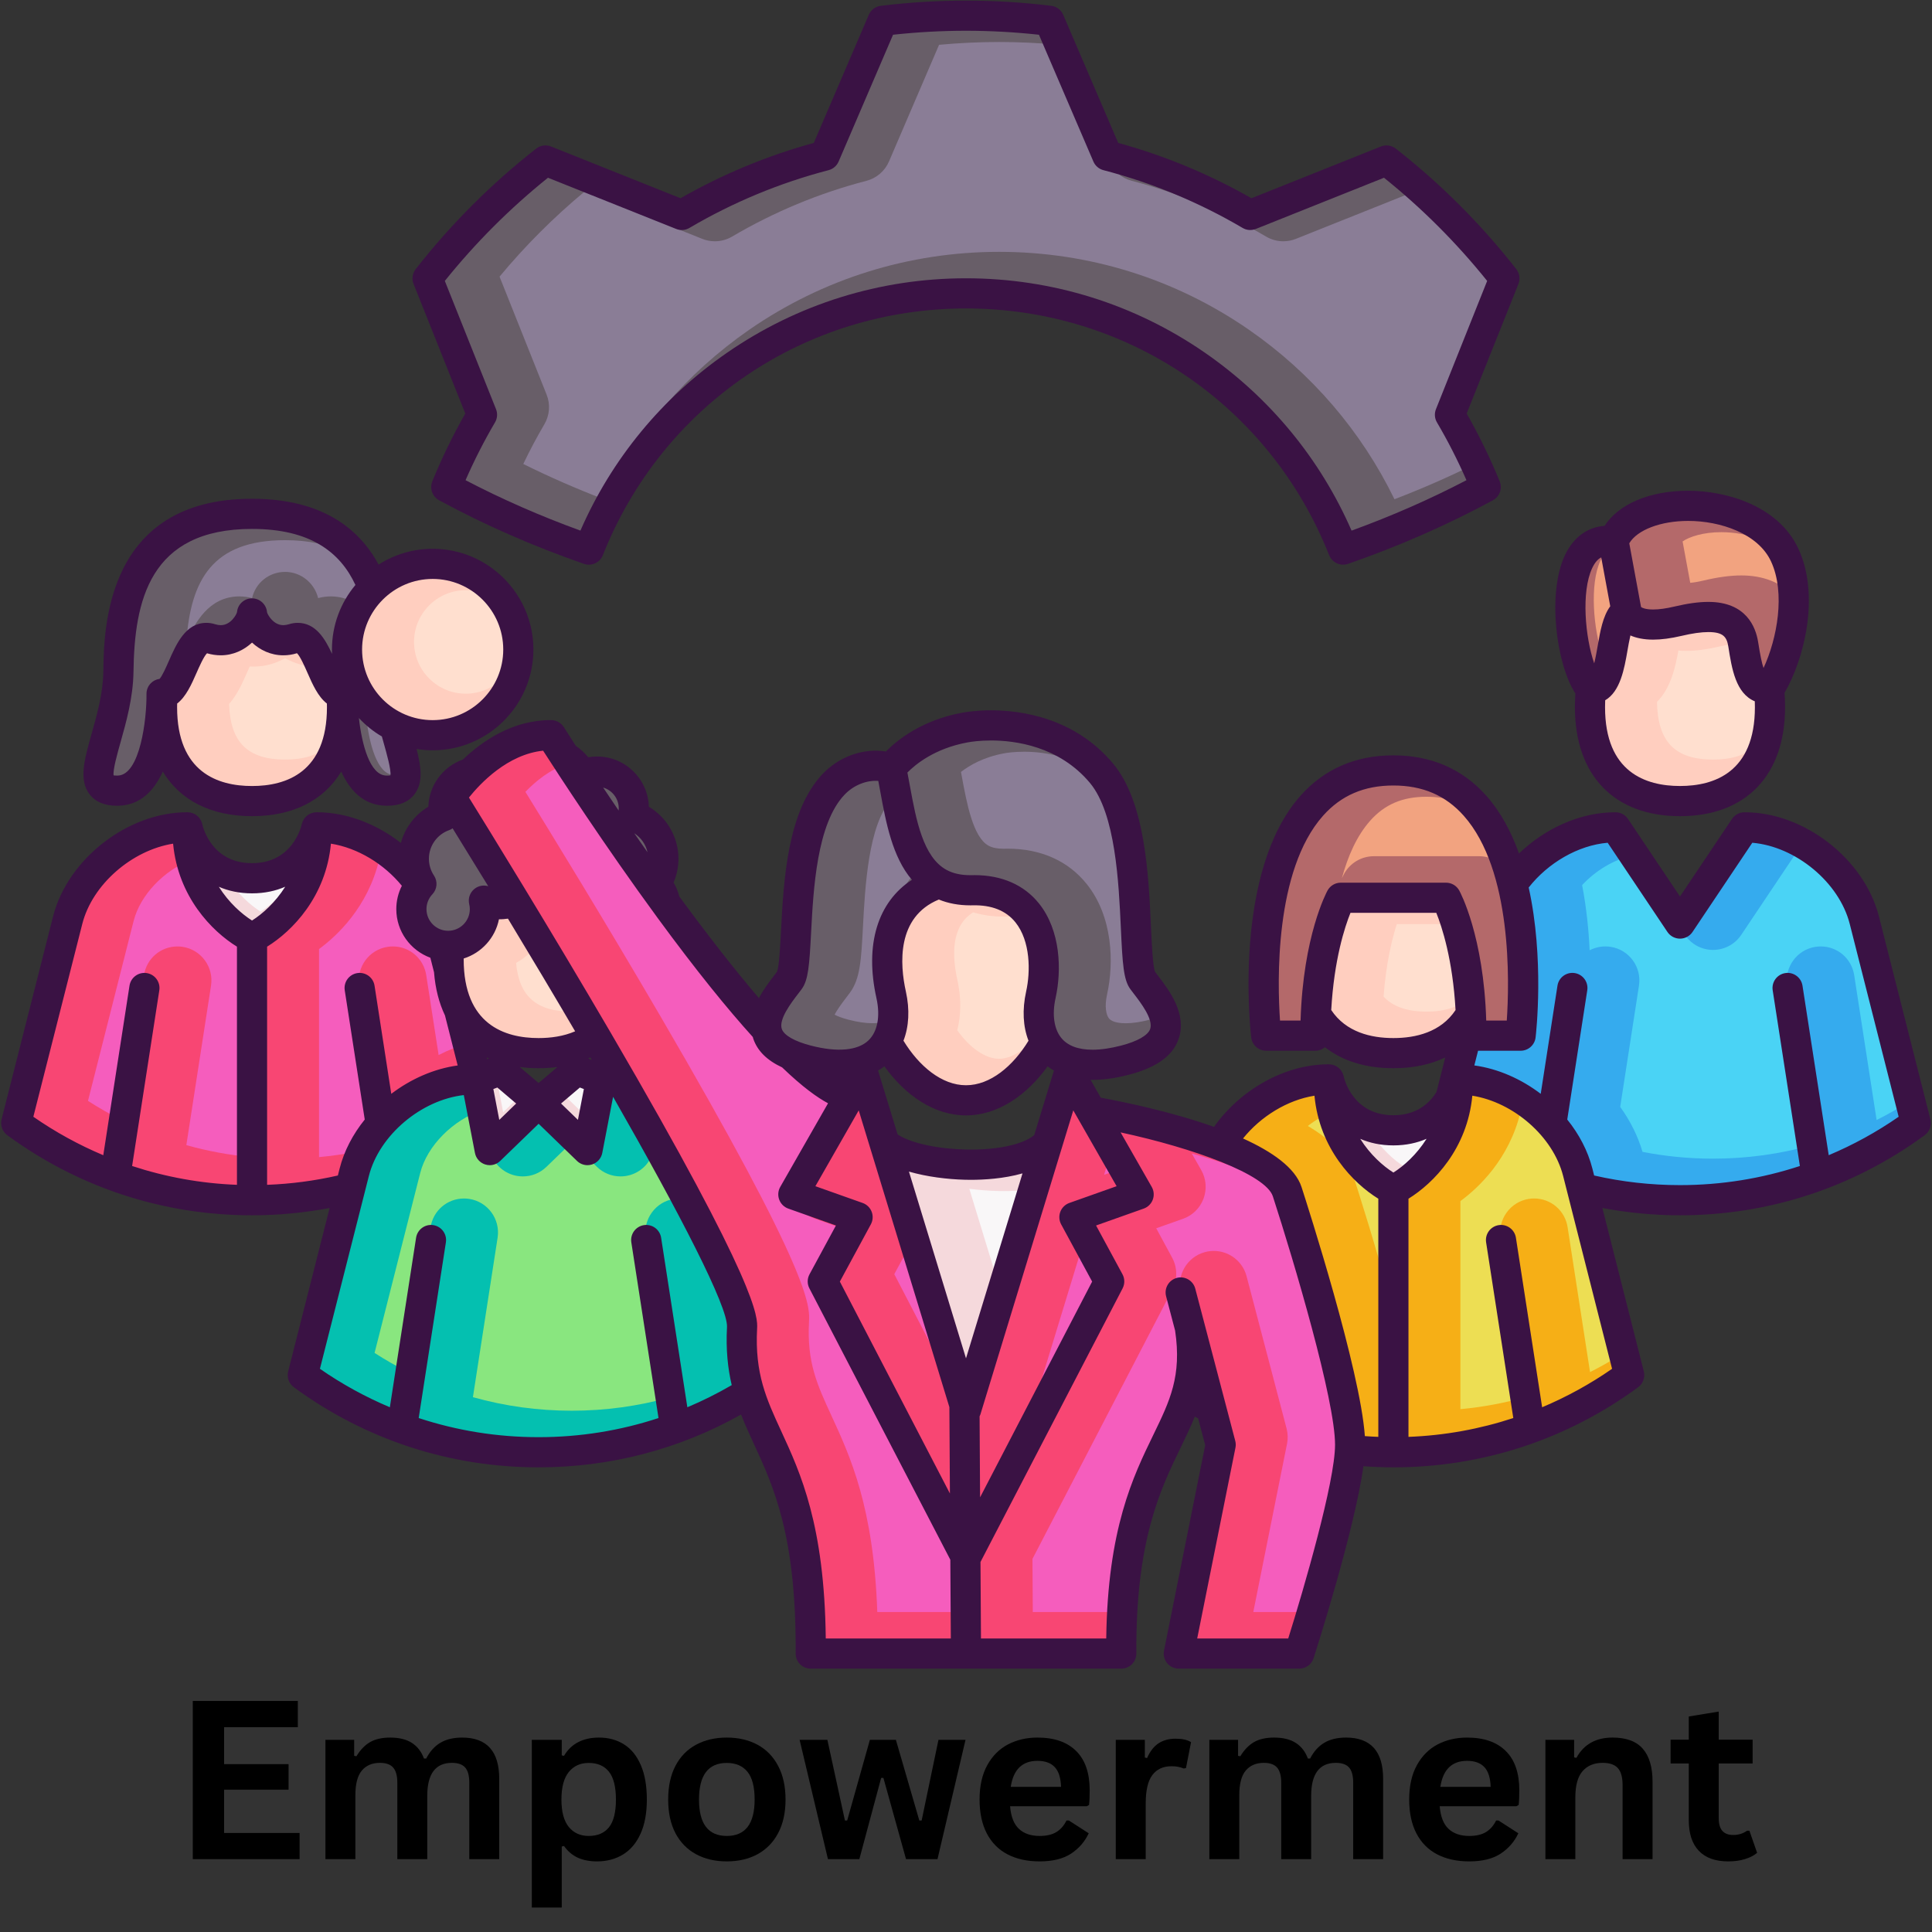 <svg xmlns="http://www.w3.org/2000/svg" xmlns:xlink="http://www.w3.org/1999/xlink" width="500" zoomAndPan="magnify" viewBox="0 0 375 375" height="500" preserveAspectRatio="xMidYMid meet"><rect x="0" y="0" width="375" height="375" fill="#333333" stroke="none"/><defs><g></g></defs><path fill="#f5d9dc" d="M 48.918 182.027 C 54.133 179.473 61.434 171.613 61.434 160.594 C 61.422 160.648 59.305 170.469 48.918 170.469 C 38.473 170.469 36.398 160.59 36.398 160.59 C 36.398 171.613 43.703 179.469 48.918 182.027 Z M 48.918 182.027 " fill-opacity="1" fill-rule="nonzero"></path><path fill="#f84673" d="M 84.703 178.621 C 82.188 168.703 71.762 160.59 61.531 160.59 L 61.434 160.59 C 61.434 160.59 61.434 160.594 61.434 160.594 C 61.434 171.613 54.133 179.469 48.918 182.027 C 43.703 179.469 36.398 171.613 36.398 160.59 L 36.305 160.59 C 26.074 160.59 15.648 168.703 13.129 178.621 L 3.145 217.98 C 15.969 227.395 31.793 232.957 48.918 232.957 C 66.043 232.957 81.867 227.395 94.688 217.98 Z M 84.703 178.621 " fill-opacity="1" fill-rule="nonzero"></path><path fill="#ffcebf" d="M 66.387 137.266 C 66.387 150.445 58.566 155.492 48.918 155.492 C 39.27 155.492 31.449 150.445 31.449 137.266 C 31.449 124.082 39.27 107.754 48.918 107.754 C 58.566 107.754 66.387 124.082 66.387 137.266 Z M 66.387 137.266 " fill-opacity="1" fill-rule="nonzero"></path><path fill="#685e68" d="M 48.918 99.738 C 25.156 99.738 23.148 118.246 22.984 130.359 C 22.816 142.465 14.379 153.738 22.984 153.461 C 31.582 153.184 31.359 134.668 31.359 134.668 C 35.312 134.668 36.008 122.422 40.879 123.953 C 45.746 125.484 48.746 121.031 48.918 119.082 C 49.086 121.031 52.086 125.484 56.957 123.953 C 61.828 122.422 62.523 134.668 66.477 134.668 C 66.477 134.668 66.25 153.184 74.852 153.461 C 83.453 153.738 75.016 142.465 74.852 130.359 C 74.688 118.246 72.68 99.738 48.918 99.738 Z M 48.918 99.738 " fill-opacity="1" fill-rule="nonzero"></path><path fill="#35abee" d="M 326.082 232.957 C 343.207 232.957 359.031 227.395 371.855 217.98 L 361.871 178.621 C 359.352 168.703 348.926 160.59 338.699 160.59 L 338.602 160.59 L 326.082 179.266 L 313.566 160.59 L 313.469 160.59 C 303.238 160.59 292.812 168.703 290.297 178.621 L 280.312 217.98 C 293.133 227.395 308.957 232.957 326.082 232.957 Z M 326.082 232.957 " fill-opacity="1" fill-rule="nonzero"></path><path fill="#ffcebf" d="M 343.551 137.266 C 343.551 150.445 335.73 155.492 326.082 155.492 C 316.434 155.492 308.609 150.445 308.609 137.266 C 308.609 124.082 316.434 107.754 326.082 107.754 C 335.73 107.754 343.551 124.082 343.551 137.266 Z M 343.551 137.266 " fill-opacity="1" fill-rule="nonzero"></path><path fill="#b4696a" d="M 308.746 133.723 C 304.012 128.082 301.547 103.406 313.191 105.051 C 316.824 95.457 340.754 95.512 346.418 107.754 C 350.176 115.875 347.188 127.863 343.41 133.723 C 339.824 133.723 339.207 130.434 338.355 125.062 C 337.508 119.688 333.141 118.812 325.66 120.582 C 318.66 122.238 316.176 120.363 315.703 118.664 C 312.031 120.832 313.93 133.723 308.746 133.723 Z M 308.746 133.723 " fill-opacity="1" fill-rule="nonzero"></path><path fill="#ffcebf" d="M 287.926 186.188 C 287.926 199.371 280.105 204.414 270.457 204.414 C 260.809 204.414 252.988 199.367 252.988 186.188 C 252.988 173.008 260.809 156.676 270.457 156.676 C 280.105 156.676 287.926 173.004 287.926 186.188 Z M 287.926 186.188 " fill-opacity="1" fill-rule="nonzero"></path><path fill="#b4696a" d="M 270.457 149.539 C 239.699 149.539 245.766 201.023 245.766 201.023 L 255.32 201.023 C 255.32 183.207 260.238 174.254 260.238 174.254 L 280.676 174.254 C 280.676 174.254 285.594 183.207 285.594 201.023 L 295.152 201.023 C 295.148 201.023 301.215 149.539 270.457 149.539 Z M 270.457 149.539 " fill-opacity="1" fill-rule="nonzero"></path><path fill="#f5d9dc" d="M 270.457 230.953 C 275.672 228.395 282.973 220.535 282.973 209.516 C 282.961 209.57 280.844 219.391 270.457 219.391 C 260.012 219.391 257.938 209.512 257.938 209.512 C 257.938 220.535 265.242 228.395 270.457 230.953 Z M 270.457 230.953 " fill-opacity="1" fill-rule="nonzero"></path><path fill="#f6af16" d="M 306.242 227.543 C 303.727 217.625 293.301 209.512 283.07 209.512 L 282.977 209.512 C 282.977 209.512 282.973 209.512 282.973 209.516 C 282.973 220.535 275.672 228.395 270.457 230.949 C 265.242 228.391 257.938 220.535 257.938 209.512 L 257.844 209.512 C 247.613 209.512 237.188 217.625 234.672 227.543 L 224.684 266.902 C 237.508 276.316 253.332 281.879 270.457 281.879 C 287.582 281.879 303.406 276.316 316.23 266.902 Z M 306.242 227.543 " fill-opacity="1" fill-rule="nonzero"></path><path fill="#ffcebf" d="M 122.012 186.188 C 122.012 199.371 114.191 204.414 104.543 204.414 C 94.895 204.414 87.074 199.367 87.074 186.188 C 87.074 173.008 94.895 156.676 104.543 156.676 C 114.191 156.676 122.012 173.004 122.012 186.188 Z M 122.012 186.188 " fill-opacity="1" fill-rule="nonzero"></path><path fill="#685e68" d="M 127.285 171.562 C 128.219 170.164 128.762 168.484 128.762 166.68 C 128.762 162.836 126.301 159.578 122.875 158.367 C 122.973 157.895 123.023 157.406 123.023 156.902 C 123.023 152.961 119.832 149.766 115.891 149.766 C 114.852 149.766 113.867 150 112.977 150.402 C 111.355 147.41 108.184 145.383 104.543 145.383 C 100.898 145.383 97.73 147.41 96.109 150.402 C 95.219 150.004 94.234 149.766 93.195 149.766 C 89.254 149.766 86.062 152.961 86.062 156.902 C 86.062 157.406 86.113 157.895 86.211 158.367 C 82.785 159.578 80.324 162.836 80.324 166.68 C 80.324 168.484 80.871 170.164 81.801 171.562 C 80.594 172.84 79.852 174.559 79.852 176.457 C 79.852 180.398 83.043 183.59 86.984 183.59 C 90.922 183.59 94.117 180.398 94.117 176.457 C 94.117 175.891 94.043 175.344 93.918 174.812 C 94.871 175.254 95.93 175.504 97.047 175.504 C 101.188 175.504 104.543 172.148 104.543 168.004 C 104.543 172.148 107.898 175.504 112.039 175.504 C 113.156 175.504 114.215 175.254 115.164 174.812 C 115.043 175.344 114.969 175.891 114.969 176.457 C 114.969 180.398 118.164 183.59 122.102 183.59 C 126.043 183.59 129.234 180.398 129.234 176.457 C 129.234 174.559 128.492 172.84 127.285 171.562 Z M 127.285 171.562 " fill-opacity="1" fill-rule="nonzero"></path><path fill="#04c0b0" d="M 140.328 227.543 C 137.812 217.625 127.387 209.512 117.156 209.512 L 117.062 209.512 L 116.637 209.664 L 114.027 223.23 L 104.543 214.047 L 95.059 223.23 L 92.449 209.664 L 92.027 209.512 L 91.93 209.512 C 81.703 209.512 71.273 217.625 68.758 227.543 L 58.773 266.902 C 71.598 276.316 87.418 281.879 104.543 281.879 C 121.668 281.879 137.492 276.316 150.316 266.902 Z M 140.328 227.543 " fill-opacity="1" fill-rule="nonzero"></path><path fill="#f5d9dc" d="M 114.027 223.23 L 104.543 214.047 L 111.973 207.742 L 116.668 209.512 L 116.637 209.664 Z M 104.543 214.047 L 97.113 207.742 L 92.418 209.512 L 92.449 209.664 L 95.059 223.23 Z M 104.543 214.047 " fill-opacity="1" fill-rule="nonzero"></path><path fill="#ffcebf" d="M 100.605 126.074 C 100.605 126.621 100.578 127.164 100.527 127.707 C 100.473 128.246 100.395 128.785 100.285 129.32 C 100.18 129.855 100.047 130.383 99.891 130.902 C 99.73 131.426 99.551 131.938 99.34 132.441 C 99.133 132.941 98.898 133.434 98.645 133.914 C 98.387 134.395 98.105 134.863 97.805 135.316 C 97.5 135.77 97.18 136.203 96.832 136.625 C 96.488 137.047 96.121 137.449 95.738 137.836 C 95.352 138.219 94.949 138.586 94.527 138.93 C 94.105 139.277 93.672 139.602 93.219 139.902 C 92.766 140.207 92.297 140.484 91.816 140.742 C 91.336 141 90.848 141.23 90.344 141.441 C 89.84 141.648 89.328 141.832 88.809 141.988 C 88.285 142.148 87.758 142.281 87.223 142.387 C 86.691 142.492 86.152 142.574 85.609 142.625 C 85.07 142.68 84.523 142.707 83.98 142.707 C 83.438 142.707 82.895 142.68 82.352 142.625 C 81.809 142.574 81.27 142.492 80.738 142.387 C 80.203 142.281 79.676 142.148 79.156 141.988 C 78.633 141.832 78.121 141.648 77.617 141.441 C 77.117 141.23 76.625 141 76.145 140.742 C 75.664 140.484 75.195 140.207 74.742 139.902 C 74.293 139.602 73.855 139.277 73.434 138.93 C 73.012 138.586 72.609 138.219 72.227 137.836 C 71.84 137.449 71.473 137.047 71.129 136.625 C 70.785 136.203 70.461 135.77 70.156 135.316 C 69.855 134.863 69.574 134.395 69.316 133.914 C 69.062 133.434 68.828 132.941 68.621 132.441 C 68.414 131.938 68.23 131.426 68.07 130.902 C 67.914 130.383 67.781 129.855 67.676 129.32 C 67.57 128.785 67.488 128.246 67.434 127.707 C 67.383 127.164 67.355 126.621 67.355 126.074 C 67.355 125.531 67.383 124.988 67.434 124.445 C 67.488 123.902 67.57 123.367 67.676 122.832 C 67.781 122.297 67.914 121.77 68.07 121.25 C 68.23 120.727 68.414 120.215 68.621 119.711 C 68.828 119.207 69.062 118.715 69.316 118.234 C 69.574 117.754 69.855 117.289 70.156 116.836 C 70.461 116.383 70.785 115.945 71.129 115.527 C 71.473 115.105 71.84 114.703 72.227 114.316 C 72.609 113.93 73.012 113.566 73.434 113.219 C 73.855 112.875 74.293 112.551 74.742 112.246 C 75.195 111.945 75.664 111.664 76.145 111.41 C 76.625 111.152 77.117 110.918 77.617 110.711 C 78.121 110.504 78.633 110.32 79.156 110.16 C 79.676 110.004 80.203 109.871 80.738 109.766 C 81.27 109.66 81.809 109.578 82.352 109.523 C 82.895 109.473 83.438 109.445 83.98 109.445 C 84.523 109.445 85.07 109.473 85.609 109.523 C 86.152 109.578 86.691 109.66 87.223 109.766 C 87.758 109.871 88.285 110.004 88.809 110.16 C 89.328 110.32 89.84 110.504 90.344 110.711 C 90.848 110.918 91.336 111.152 91.816 111.41 C 92.297 111.664 92.766 111.945 93.219 112.246 C 93.672 112.551 94.105 112.875 94.527 113.219 C 94.949 113.566 95.352 113.93 95.738 114.316 C 96.121 114.703 96.488 115.105 96.832 115.527 C 97.18 115.945 97.5 116.383 97.805 116.836 C 98.105 117.289 98.387 117.754 98.645 118.234 C 98.898 118.715 99.133 119.207 99.34 119.711 C 99.551 120.215 99.73 120.727 99.891 121.25 C 100.047 121.77 100.18 122.297 100.285 122.832 C 100.395 123.367 100.473 123.902 100.527 124.445 C 100.578 124.988 100.605 125.531 100.605 126.074 Z M 100.605 126.074 " fill-opacity="1" fill-rule="nonzero"></path><path fill="#f5d9dc" d="M 203.297 221.969 L 187.5 273.668 L 187.195 272.672 L 171.703 221.969 L 171.711 221.969 C 177.367 226.766 197.266 228.09 203.289 221.969 Z M 203.297 221.969 " fill-opacity="1" fill-rule="nonzero"></path><path fill="#f84673" d="M 211.809 215.711 L 221.012 231.832 L 208.543 236.25 L 215.297 248.723 L 187.5 302.246 L 187.383 302.02 L 187.195 272.672 L 187.5 273.668 L 203.297 221.969 L 207.504 208.188 Z M 211.809 215.711 " fill-opacity="1" fill-rule="nonzero"></path><path fill="#f84673" d="M 187.383 302.02 L 159.703 248.723 L 166.457 236.25 L 153.988 231.832 L 164.969 212.609 L 167.496 208.188 L 171.703 221.969 L 187.195 272.672 Z M 187.383 302.02 " fill-opacity="1" fill-rule="nonzero"></path><path fill="#f84673" d="M 187.383 302.02 L 187.5 320.957 L 157.363 320.957 C 157.629 279.641 142.867 279.602 144.031 257.719 C 144.637 246.254 87.488 154.656 87.488 154.656 C 87.488 154.656 95.285 142.629 106.973 142.707 C 106.973 142.707 149.062 209.363 164.969 212.609 L 153.988 231.832 L 166.457 236.254 L 159.703 248.727 Z M 187.383 302.02 " fill-opacity="1" fill-rule="nonzero"></path><path fill="#f84673" d="M 230.969 257.727 C 234.25 279.383 217.371 279.648 217.637 320.957 L 187.5 320.957 L 187.383 302.02 L 187.5 302.246 L 215.297 248.723 L 208.543 236.25 L 221.012 231.832 L 211.805 215.711 C 211.805 215.711 246.727 221.699 249.844 231.309 C 252.961 240.93 262.059 270.551 262.059 280.418 C 262.059 290.297 252.184 320.957 252.184 320.957 L 228.805 320.957 L 236.934 280.418 Z M 230.969 257.727 " fill-opacity="1" fill-rule="nonzero"></path><path fill="#ffcebf" d="M 206.484 189.043 C 206.484 199.676 197.984 213.57 187.5 213.57 C 177.016 213.57 168.516 199.676 168.516 189.043 C 168.516 178.406 177.016 169.785 187.5 169.785 C 197.984 169.785 206.484 178.406 206.484 189.043 Z M 206.484 189.043 " fill-opacity="1" fill-rule="nonzero"></path><path fill="#685e68" d="M 172.965 149.121 C 174.656 156.992 175.391 167.684 182.348 171.434 C 172.086 174.77 171.113 184.723 172.973 193.102 C 174.828 201.484 170.527 209.379 156.664 205.785 C 142.797 202.199 150.793 193.594 153.25 190.25 C 155.703 186.898 152.547 161.93 161.805 152.23 C 164.602 149.293 169.094 147.773 172.965 149.121 Z M 172.965 149.121 " fill-opacity="1" fill-rule="nonzero"></path><path fill="#685e68" d="M 221.75 190.25 C 224.207 193.594 232.203 202.199 218.336 205.785 C 204.473 209.379 200.172 201.484 202.027 193.102 C 203.887 184.723 201.699 172.492 188.691 172.797 C 186.137 172.848 184.055 172.352 182.348 171.434 C 175.387 167.684 174.656 156.996 172.965 149.121 C 172.965 149.121 177.391 143.047 187.219 141.23 C 191.902 140.359 205.191 139.797 213.793 150.082 C 222.398 160.363 219.297 186.898 221.75 190.25 Z M 221.75 190.25 " fill-opacity="1" fill-rule="nonzero"></path><path fill="#685e68" d="M 269.121 31.152 L 242.668 41.723 C 234.094 36.68 224.777 32.766 214.914 30.199 L 203.68 4.031 C 198.371 3.387 192.98 3.043 187.504 3.043 C 182.023 3.043 176.625 3.387 171.32 4.031 L 160.086 30.199 C 150.227 32.766 140.902 36.68 132.332 41.723 L 105.875 31.152 C 97.348 37.816 89.66 45.512 82.996 54.039 L 93.559 80.504 C 90.926 84.984 88.609 89.672 86.625 94.531 C 95.215 99.188 104.477 103.266 114.293 106.676 C 125.844 77.543 154.266 56.945 187.5 56.945 C 220.734 56.945 249.16 77.547 260.707 106.68 C 270.523 103.266 279.785 99.191 288.375 94.531 C 286.391 89.672 284.07 84.984 281.434 80.504 L 292 54.039 C 285.34 45.516 277.648 37.82 269.121 31.152 Z M 269.121 31.152 " fill-opacity="1" fill-rule="nonzero"></path><path fill="#f9f7f8" d="M 44.148 170.402 C 46.086 173.484 48.574 175.676 50.586 176.949 C 52.598 175.676 55.086 173.484 57.027 170.398 C 55.203 171.188 53.07 171.676 50.586 171.676 C 48.102 171.676 45.973 171.191 44.148 170.402 Z M 44.148 170.402 " fill-opacity="1" fill-rule="nonzero"></path><path fill="#f55dbd" d="M 61.926 184.211 C 65.402 181.656 71.395 176.082 73.598 166.871 C 75.996 167.832 78.289 169.344 80.207 171.25 C 79.867 172.461 79.688 173.719 79.688 174.98 C 79.688 180.016 82.492 184.629 86.836 187.012 L 87.051 187.848 C 87.34 191.152 88.109 194.18 89.336 196.859 L 90.777 202.543 C 88.855 203.094 86.965 203.844 85.137 204.781 L 82.734 189.285 C 82.234 186.051 79.504 183.703 76.238 183.703 C 75.895 183.703 75.551 183.73 75.215 183.785 C 71.637 184.34 69.168 187.711 69.723 191.301 L 73.367 214.848 C 71.398 217.574 69.922 220.551 69.035 223.578 C 66.691 224.035 64.316 224.375 61.926 224.594 Z M 61.926 184.211 " fill-opacity="1" fill-rule="nonzero"></path><path fill="#f55dbd" d="M 48.758 224.594 C 44.492 224.199 40.281 223.422 36.168 222.27 L 40.961 191.297 C 41.516 187.711 39.047 184.336 35.461 183.781 C 35.125 183.73 34.785 183.707 34.449 183.707 C 31.18 183.707 28.445 186.051 27.945 189.285 L 23.598 217.398 C 21.355 216.273 19.18 215.031 17.078 213.68 L 25.934 178.766 C 27.219 173.707 31.797 168.984 37.082 166.871 C 39.285 176.082 45.281 181.656 48.758 184.207 Z M 48.758 224.594 " fill-opacity="1" fill-rule="nonzero"></path><path fill="#ffdfcf" d="M 55.34 147.43 C 48.082 147.43 44.699 144.09 44.469 136.633 C 46.066 134.82 47.066 132.547 47.906 130.637 C 48.117 130.148 48.312 129.723 48.48 129.355 C 48.742 129.371 49.004 129.379 49.262 129.379 C 51.387 129.379 53.473 128.816 55.34 127.758 C 57.211 128.816 59.293 129.379 61.418 129.379 C 61.68 129.379 61.941 129.371 62.203 129.355 C 62.441 129.871 62.664 130.375 62.777 130.637 C 63.617 132.543 64.613 134.82 66.215 136.633 C 65.98 144.09 62.602 147.43 55.34 147.43 Z M 55.34 147.43 " fill-opacity="1" fill-rule="nonzero"></path><path fill="#8a7d96" d="M 71.09 139.242 C 71.656 144.316 73.199 150.297 76.375 150.402 L 76.582 150.406 C 76.879 150.406 77.082 150.383 77.215 150.359 C 77.355 149.23 76.496 146.188 75.859 143.922 C 75.758 143.566 75.652 143.191 75.551 142.82 C 73.895 141.848 72.391 140.641 71.09 139.242 Z M 71.09 139.242 " fill-opacity="1" fill-rule="nonzero"></path><path fill="#8a7d96" d="M 36.164 124.625 C 37.016 112.594 41.188 104.848 55.34 104.848 C 64.902 104.848 68.992 108.383 71.09 111.742 C 70.023 113.344 69.164 115.066 68.523 116.867 C 67.316 116.191 65.883 115.762 64.195 115.762 C 63.379 115.762 62.555 115.871 61.746 116.094 C 61.051 113.176 58.402 111.004 55.344 111.004 C 52.211 111.004 49.594 113.141 48.926 116.102 C 48.121 115.871 47.301 115.762 46.48 115.762 C 40.465 115.762 37.773 121.016 36.164 124.625 Z M 36.164 124.625 " fill-opacity="1" fill-rule="nonzero"></path><path fill="#4ad3f5" d="M 332.504 224.895 C 327.895 224.895 323.301 224.453 318.809 223.578 C 317.926 220.551 316.449 217.574 314.48 214.848 L 318.125 191.297 C 318.68 187.707 316.211 184.336 312.625 183.781 C 312.289 183.73 311.949 183.703 311.613 183.703 C 310.508 183.703 309.465 183.973 308.547 184.453 C 308.363 180.516 307.934 176.172 307.086 171.797 C 309.746 168.941 313.227 166.879 316.727 166.074 L 327.035 181.457 C 328.262 183.285 330.305 184.379 332.504 184.379 C 334.703 184.379 336.746 183.285 337.973 181.457 L 348.285 166.07 C 354.539 167.5 360.402 172.832 361.91 178.766 L 370.766 213.68 C 368.668 215.031 366.488 216.27 364.25 217.395 L 359.898 189.281 C 359.398 186.051 356.664 183.703 353.398 183.703 C 353.059 183.703 352.715 183.73 352.379 183.781 C 348.797 184.336 346.332 187.707 346.887 191.297 L 351.68 222.27 C 345.465 224.012 339.027 224.895 332.504 224.895 Z M 332.504 224.895 " fill-opacity="1" fill-rule="nonzero"></path><path fill="#ffdfcf" d="M 332.504 147.43 C 325.113 147.43 321.746 143.969 321.621 136.23 C 324.312 133.559 325.207 129.43 325.77 126.273 C 326.266 126.312 326.777 126.336 327.301 126.336 C 329.184 126.336 331.305 126.059 333.602 125.516 C 335.879 124.977 337.254 124.863 338.008 124.863 C 338.125 124.863 338.227 124.867 338.316 124.871 C 338.941 128.801 339.805 133.848 343.375 136.699 C 343.125 144.113 339.742 147.43 332.504 147.43 Z M 332.504 147.43 " fill-opacity="1" fill-rule="nonzero"></path><path fill="#f2a380" d="M 348 115.543 C 345.648 113.062 342.211 111.691 338.008 111.691 C 335.863 111.691 333.43 112.02 330.57 112.699 C 329.5 112.953 328.68 113.074 328.074 113.125 L 326.59 105.09 C 327.879 104.203 330.523 103.293 334.113 103.293 C 338.973 103.293 345.039 105.09 346.867 109.043 C 347.715 110.879 348.047 113.148 348 115.543 Z M 348 115.543 " fill-opacity="1" fill-rule="nonzero"></path><path fill="#f2a380" d="M 311.73 123.848 C 312.219 121.035 312.719 118.152 314.16 116.203 L 312.41 106.715 C 311.816 107.02 311.199 107.625 310.645 108.82 C 308.504 113.414 309.293 122.215 311.047 127.277 C 311.336 126.129 311.57 124.773 311.73 123.848 Z M 311.73 123.848 " fill-opacity="1" fill-rule="nonzero"></path><path fill="#ffdfcf" d="M 276.879 196.352 C 273.113 196.352 270.316 195.371 268.551 193.434 C 269.031 186.938 270.207 182.207 271.121 179.363 L 282.637 179.363 C 283.551 182.207 284.73 186.941 285.207 193.438 C 283.441 195.371 280.648 196.352 276.879 196.352 Z M 276.879 196.352 " fill-opacity="1" fill-rule="nonzero"></path><path fill="#f2a380" d="M 260.453 170.473 C 261.613 166.184 263.359 162.215 265.957 159.293 C 268.773 156.125 272.242 154.648 276.879 154.648 C 281.516 154.648 284.984 156.121 287.801 159.289 C 290.391 162.199 292.133 166.16 293.293 170.441 C 293.086 170.016 292.938 169.734 292.867 169.602 C 291.711 167.5 289.5 166.191 287.098 166.191 L 266.664 166.191 C 264.262 166.191 262.051 167.5 260.895 169.605 C 260.82 169.738 260.664 170.027 260.453 170.473 Z M 260.453 170.473 " fill-opacity="1" fill-rule="nonzero"></path><path fill="#f9f7f8" d="M 266.176 219.941 C 268.113 223.023 270.602 225.215 272.613 226.488 C 274.625 225.215 277.113 223.02 279.055 219.934 C 277.23 220.723 275.098 221.215 272.613 221.215 C 270.129 221.215 268 220.727 266.176 219.941 Z M 266.176 219.941 " fill-opacity="1" fill-rule="nonzero"></path><path fill="#edde53" d="M 270.297 253.98 C 267.234 242.477 263.629 231.184 262.531 227.801 C 261.426 224.387 258.566 221.34 253.844 218.551 C 255.32 217.402 256.945 216.465 258.621 215.793 C 260.824 225.004 266.82 230.578 270.297 233.129 Z M 270.297 253.98 " fill-opacity="1" fill-rule="nonzero"></path><path fill="#edde53" d="M 283.465 233.129 C 286.941 230.578 292.938 225.008 295.141 215.797 C 300.426 217.906 305 222.629 306.285 227.688 L 315.145 262.605 C 313.043 263.953 310.863 265.195 308.625 266.32 L 304.273 238.207 C 303.773 234.973 301.039 232.625 297.773 232.625 C 297.434 232.625 297.094 232.652 296.758 232.703 C 295.023 232.973 293.496 233.906 292.457 235.324 C 291.418 236.742 290.992 238.48 291.262 240.219 L 296.055 271.191 C 291.941 272.344 287.727 273.121 283.465 273.516 Z M 283.465 233.129 " fill-opacity="1" fill-rule="nonzero"></path><path fill="#ffdfcf" d="M 110.965 196.352 C 104.16 196.352 100.762 193.418 100.172 186.906 C 101.883 185.938 103.355 184.617 104.496 183.047 C 107.207 187.547 109.848 191.98 112.398 196.301 C 111.938 196.336 111.461 196.352 110.965 196.352 Z M 110.965 196.352 " fill-opacity="1" fill-rule="nonzero"></path><path fill="#8a7d96" d="M 121.105 156.676 C 121.117 156.535 121.125 156.395 121.125 156.254 C 121.125 154.344 119.848 152.73 118.098 152.219 C 119.078 153.688 120.082 155.176 121.105 156.676 Z M 121.105 156.676 " fill-opacity="1" fill-rule="nonzero"></path><path fill="#8a7d96" d="M 124.457 160.422 C 125.305 161.648 126.164 162.875 127.027 164.102 C 126.691 162.586 125.766 161.262 124.457 160.422 Z M 124.457 160.422 " fill-opacity="1" fill-rule="nonzero"></path><path fill="#8a7d96" d="M 92.156 174.43 C 91.859 174.43 91.605 174.18 91.605 173.883 C 91.605 173.742 91.66 173.617 91.758 173.512 C 92.047 173.207 92.301 172.887 92.52 172.543 C 92.535 172.949 92.59 173.352 92.684 173.75 C 92.703 173.832 92.707 173.871 92.707 173.883 C 92.707 174.18 92.453 174.43 92.156 174.43 Z M 93.559 168.684 C 93.504 167.523 93.137 166.371 92.453 165.344 C 92.211 164.977 92.082 164.547 92.082 164.105 C 92.082 163.969 92.094 163.828 92.121 163.695 C 92.906 164.973 93.695 166.254 94.484 167.539 C 94.129 167.887 93.82 168.27 93.559 168.684 Z M 93.559 168.684 " fill-opacity="1" fill-rule="nonzero"></path><path fill="#89e67f" d="M 110.965 273.82 C 104.441 273.82 98.008 272.938 91.793 271.191 L 96.586 240.223 C 97.141 236.633 94.672 233.262 91.086 232.707 C 90.754 232.656 90.41 232.629 90.07 232.629 C 86.805 232.629 84.07 234.973 83.57 238.207 L 79.219 266.32 C 76.98 265.195 74.801 263.953 72.703 262.602 L 81.559 227.688 C 82.918 222.34 87.957 217.387 93.566 215.469 L 95.016 223 C 95.473 225.379 97.191 227.309 99.496 228.035 C 100.141 228.238 100.805 228.34 101.48 228.34 C 103.199 228.34 104.824 227.684 106.059 226.488 L 110.965 221.738 L 115.871 226.488 C 117.105 227.684 118.73 228.34 120.449 228.34 C 121.125 228.34 121.789 228.238 122.434 228.035 C 124.738 227.309 126.457 225.379 126.914 223 L 127.133 221.867 C 129.422 225.957 131.398 229.566 133.105 232.746 C 132.703 232.668 132.285 232.629 131.859 232.629 C 131.52 232.629 131.176 232.656 130.844 232.707 C 129.109 232.973 127.578 233.906 126.539 235.324 C 125.504 236.742 125.078 238.48 125.348 240.219 L 130.141 271.191 C 123.922 272.938 117.488 273.82 110.965 273.82 Z M 139.406 244.957 C 143.359 253.082 143.832 255.391 143.875 255.953 C 143.699 259.312 143.852 262.453 144.344 265.477 C 143.805 265.766 143.262 266.047 142.711 266.32 Z M 139.406 244.957 " fill-opacity="1" fill-rule="nonzero"></path><path fill="#f9f7f8" d="M 97.289 209.613 L 96.512 209.906 L 97.66 215.891 L 100.941 212.715 Z M 97.289 209.613 " fill-opacity="1" fill-rule="nonzero"></path><path fill="#f9f7f8" d="M 114.082 209.906 L 113.305 209.613 L 109.652 212.715 L 112.93 215.887 Z M 114.082 209.906 " fill-opacity="1" fill-rule="nonzero"></path><path fill="#ffdfcf" d="M 90.402 134.645 C 84.867 134.645 80.363 130.137 80.363 124.598 C 80.363 119.059 84.867 114.555 90.402 114.555 C 95.941 114.555 100.445 119.062 100.445 124.602 C 100.445 130.137 95.941 134.645 90.402 134.645 Z M 90.402 134.645 " fill-opacity="1" fill-rule="nonzero"></path><path fill="#f9f7f8" d="M 188.141 230.738 C 189.934 230.977 191.781 231.121 193.617 231.172 C 193.984 231.18 194.402 231.188 194.855 231.188 C 196.191 231.188 197.84 231.133 199.637 230.953 L 193.922 249.66 Z M 188.141 230.738 " fill-opacity="1" fill-rule="nonzero"></path><path fill="#f55dbd" d="M 200.223 274.113 L 210.523 240.398 L 214.266 247.312 L 200.223 274.355 Z M 215.773 223.211 L 217.809 226.777 L 214.305 228.023 Z M 215.773 223.211 " fill-opacity="1" fill-rule="nonzero"></path><path fill="#f55dbd" d="M 173.578 247.312 L 177.324 240.398 L 187.039 272.203 L 187.047 273.246 Z M 170.035 226.781 L 172.074 223.215 L 173.543 228.023 Z M 170.035 226.781 " fill-opacity="1" fill-rule="nonzero"></path><path fill="#f55dbd" d="M 170.281 312.895 C 169.582 292.57 165.047 282.73 161.363 274.742 C 158.605 268.758 156.609 264.438 157.027 256.59 C 157.195 253.398 157.512 247.461 128.094 197.09 C 117.461 178.879 106.648 161.254 101.98 153.699 C 103.867 151.738 106.73 149.312 110.109 148.297 C 113.805 153.996 122.016 166.434 131.121 178.855 C 137.867 188.066 143.98 195.734 149.297 201.664 C 150.422 204.652 152.715 207.031 156.121 208.746 C 158.336 210.852 160.359 212.555 162.234 213.891 L 154.695 227.086 C 153.723 228.785 153.559 230.812 154.238 232.648 C 154.918 234.48 156.367 235.906 158.211 236.562 L 163.422 238.41 L 160.336 244.109 C 159.293 246.035 159.273 248.344 160.281 250.285 L 187.23 302.168 L 187.297 312.895 Z M 170.281 312.895 " fill-opacity="1" fill-rule="nonzero"></path><path fill="#f55dbd" d="M 243.262 312.895 L 249.809 280.242 C 250.008 279.262 249.977 278.234 249.723 277.27 C 249.723 277.27 243.77 254.602 243.758 254.566 L 243.762 254.57 L 241.961 247.719 C 241.199 244.824 238.582 242.805 235.594 242.805 C 235.027 242.805 234.465 242.879 233.914 243.023 C 230.406 243.945 228.301 247.555 229.223 251.066 L 230.922 257.535 C 232.008 265.105 230.121 268.984 227.012 275.383 C 223.129 283.375 218.352 293.215 217.578 312.895 L 200.465 312.895 L 200.398 302.586 L 227.562 250.285 C 228.57 248.344 228.551 246.035 227.508 244.109 L 224.422 238.41 L 229.633 236.562 C 231.477 235.91 232.926 234.48 233.605 232.648 C 234.285 230.816 234.121 228.789 233.148 227.09 L 231.324 223.895 C 242.234 226.906 249.012 230.266 250.031 231.945 C 254.809 246.703 261.895 271.336 261.895 278.945 C 261.895 284.16 257.824 299.691 253.77 312.895 Z M 243.262 312.895 " fill-opacity="1" fill-rule="nonzero"></path><path fill="#ffdfcf" d="M 193.922 205.508 C 191.281 205.508 188.258 203.422 185.801 199.973 C 186.574 196.977 186.586 193.641 185.824 190.199 C 184.797 185.578 184.574 179.73 188.895 177.086 C 190.719 177.633 192.684 177.91 194.746 177.91 C 194.914 177.91 195.512 177.898 195.629 177.898 C 197.973 177.898 199.621 178.531 200.664 179.832 C 202.633 182.289 202.746 186.93 202.02 190.199 C 201.258 193.652 201.27 196.988 202.043 199.977 C 199.582 203.422 196.562 205.508 193.922 205.508 Z M 193.922 205.508 " fill-opacity="1" fill-rule="nonzero"></path><path fill="#8a7d96" d="M 169.332 198.605 C 168.004 198.605 166.457 198.379 164.734 197.934 C 163.41 197.59 162.527 197.23 161.992 196.953 C 162.367 196.211 163.121 195.105 164.242 193.645 C 164.512 193.289 164.766 192.961 164.98 192.668 C 166.973 189.949 167.164 186.32 167.508 179.734 C 167.898 172.34 168.547 159.957 172.992 155.301 C 173.293 154.984 173.633 154.711 173.992 154.48 C 174.883 159.219 175.984 164.289 178.465 168.57 C 172.695 174.109 170.691 182.809 172.969 193.051 C 173.543 195.652 173.059 197.242 172.465 197.816 C 171.945 198.316 170.805 198.605 169.332 198.605 Z M 169.332 198.605 " fill-opacity="1" fill-rule="nonzero"></path><path fill="#8a7d96" d="M 218.492 198.613 C 217.562 198.613 215.906 198.492 215.246 197.668 C 214.742 197.043 214.344 195.457 214.875 193.055 C 216.27 186.793 215.965 177.863 210.934 171.59 C 207.336 167.102 202.027 164.727 195.586 164.727 C 195.379 164.727 195.168 164.73 194.965 164.738 L 194.715 164.738 C 193.551 164.738 192.617 164.547 191.891 164.156 C 188.859 162.523 187.637 155.867 186.652 150.52 C 186.652 150.52 186.562 150.031 186.527 149.832 C 188.145 148.578 190.875 146.965 194.844 146.23 C 195.492 146.109 196.863 145.91 198.801 145.91 C 202.75 145.91 210.129 146.809 215.168 152.832 C 219.359 157.84 219.965 170.988 220.328 178.848 C 220.664 186.207 220.836 189.898 222.867 192.668 C 223.082 192.961 223.332 193.289 223.605 193.645 C 224.727 195.105 225.48 196.215 225.855 196.953 C 225.316 197.23 224.434 197.59 223.109 197.934 C 221.367 198.387 219.816 198.613 218.492 198.613 Z M 218.492 198.613 " fill-opacity="1" fill-rule="nonzero"></path><path fill="#8a7d96" d="M 270.664 96.902 C 264.258 83.723 254.543 72.395 242.406 63.996 C 228.121 54.109 211.355 48.883 193.926 48.883 C 176.492 48.883 159.727 54.109 145.441 63.992 C 133.305 72.395 123.59 83.719 117.184 96.898 C 111.805 94.832 106.574 92.543 101.57 90.059 C 102.832 87.422 104.199 84.844 105.656 82.363 C 106.695 80.594 106.855 78.488 106.094 76.586 L 96.961 53.695 C 101.934 47.711 107.457 42.184 113.43 37.219 L 136.312 46.363 C 137.094 46.676 137.914 46.832 138.754 46.832 C 139.926 46.832 141.078 46.52 142.09 45.926 C 150.262 41.113 159.035 37.473 168.168 35.098 C 170.148 34.582 171.75 33.207 172.559 31.324 L 182.273 8.695 C 186.18 8.336 190.09 8.152 193.926 8.152 C 197.754 8.152 201.664 8.336 205.57 8.695 L 215.285 31.324 C 216.094 33.207 217.695 34.582 219.68 35.098 C 228.805 37.473 237.578 41.113 245.754 45.922 C 246.766 46.52 247.918 46.832 249.094 46.832 C 249.93 46.832 250.754 46.676 251.531 46.363 L 274.41 37.223 C 280.387 42.188 285.914 47.715 290.883 53.695 L 281.742 76.582 C 280.992 78.461 281.156 80.621 282.184 82.367 C 283.645 84.848 285.012 87.426 286.273 90.062 C 281.27 92.547 276.043 94.836 270.664 96.902 Z M 270.664 96.902 " fill-opacity="1" fill-rule="nonzero"></path><path fill="#3a1244" d="M 364.707 177.902 C 361.875 166.742 350.207 157.664 338.699 157.664 L 338.602 157.664 C 337.625 157.664 336.715 158.148 336.172 158.961 L 326.082 174.012 L 315.996 158.961 C 315.453 158.148 314.543 157.664 313.566 157.664 L 313.469 157.664 C 306.703 157.664 299.883 160.805 294.836 165.656 C 293.344 161.488 291.297 157.605 288.488 154.449 C 283.867 149.25 277.801 146.613 270.457 146.613 C 263.117 146.613 257.051 149.25 252.426 154.449 C 239.25 169.273 242.703 200.062 242.859 201.363 C 243.031 202.84 244.281 203.949 245.766 203.949 L 255.32 203.949 C 256.031 203.949 256.672 203.688 257.18 203.266 C 260.559 205.914 265.043 207.34 270.457 207.34 C 274.301 207.34 277.676 206.617 280.52 205.254 L 278.82 211.957 C 277.523 214.059 275.039 216.465 270.457 216.465 C 262.723 216.465 260.973 209.664 260.805 208.91 C 260.52 207.555 259.324 206.582 257.938 206.582 L 257.844 206.582 C 249.301 206.582 240.676 211.586 235.637 218.727 C 227.184 215.723 217.941 213.844 213.664 213.066 L 211.68 209.59 C 211.809 209.594 211.938 209.602 212.07 209.602 C 214.195 209.602 216.551 209.27 219.07 208.617 C 224.469 207.223 227.645 204.938 228.781 201.629 C 230.449 196.777 226.867 192.113 224.723 189.324 C 224.527 189.07 224.344 188.832 224.184 188.617 C 223.758 187.535 223.562 183.301 223.402 179.887 C 222.934 169.664 222.289 155.668 216.039 148.199 C 208.52 139.211 197.988 137.871 192.379 137.871 C 189.672 137.871 187.648 138.172 186.688 138.352 C 178.887 139.793 174.109 143.68 171.953 145.863 C 167.664 145.168 162.945 146.785 159.688 150.207 C 152.809 157.414 152.105 170.879 151.59 180.715 C 151.426 183.793 151.227 187.613 150.82 188.605 C 150.66 188.824 150.477 189.062 150.277 189.324 C 149.371 190.5 148.215 192.016 147.301 193.73 C 142.391 187.984 137.09 181.148 131.855 174.012 C 131.617 173.059 131.246 172.145 130.742 171.301 C 131.363 169.848 131.688 168.281 131.688 166.676 C 131.688 162.492 129.453 158.68 125.945 156.586 C 125.781 151.184 121.336 146.836 115.891 146.836 C 115.316 146.836 114.746 146.887 114.184 146.984 C 113.477 146.129 112.652 145.391 111.758 144.758 C 110.961 143.523 110.188 142.316 109.445 141.141 C 108.914 140.297 107.988 139.781 106.992 139.773 C 106.949 139.773 106.902 139.773 106.859 139.773 C 99.52 139.773 93.648 143.797 89.852 147.422 C 86.039 148.77 83.27 152.348 83.141 156.586 C 80.516 158.152 78.605 160.68 77.809 163.609 C 73.098 159.938 67.297 157.66 61.531 157.66 L 61.438 157.66 C 60.07 157.66 58.879 158.625 58.578 159.961 C 58.402 160.734 56.637 167.539 48.918 167.539 C 41.18 167.539 39.434 160.742 39.262 159.984 C 38.977 158.629 37.785 157.66 36.398 157.66 L 36.301 157.66 C 24.793 157.66 13.125 166.738 10.293 177.898 L 0.309 217.262 C 0.016 218.414 0.453 219.633 1.414 220.34 C 15.27 230.508 31.695 235.887 48.918 235.887 C 54.023 235.887 59.059 235.402 63.98 234.473 L 55.934 266.18 C 55.641 267.336 56.078 268.555 57.039 269.262 C 70.895 279.434 87.32 284.809 104.543 284.809 C 118.477 284.809 131.887 281.285 143.836 274.559 C 144.594 276.484 145.438 278.328 146.301 280.203 C 150.184 288.617 154.582 298.156 154.438 320.938 C 154.43 321.719 154.738 322.469 155.285 323.02 C 155.836 323.574 156.582 323.883 157.363 323.883 L 217.637 323.883 C 218.414 323.883 219.164 323.574 219.711 323.02 C 220.262 322.469 220.566 321.719 220.562 320.938 C 220.422 298.973 225.258 289.016 229.145 281.016 C 230.141 278.961 231.094 276.988 231.91 274.961 C 232.125 275.082 232.348 275.199 232.562 275.316 L 233.93 280.508 L 225.934 320.379 C 225.762 321.242 225.984 322.133 226.539 322.812 C 227.094 323.488 227.926 323.883 228.801 323.883 L 252.184 323.883 C 253.453 323.883 254.578 323.062 254.969 321.855 C 255.328 320.73 262.918 297.066 264.637 284.59 C 266.566 284.73 268.504 284.809 270.457 284.809 C 287.68 284.809 304.105 279.434 317.957 269.262 C 318.918 268.559 319.355 267.34 319.062 266.184 L 311.02 234.469 C 315.938 235.398 320.973 235.887 326.082 235.887 C 343.305 235.887 359.73 230.508 373.582 220.34 C 374.543 219.637 374.98 218.418 374.688 217.262 Z M 354.953 224.223 L 349.863 191.32 C 349.613 189.723 348.117 188.621 346.523 188.875 C 344.926 189.121 343.832 190.617 344.078 192.215 L 349.355 226.32 C 341.922 228.762 334.098 230.031 326.082 230.031 C 320.41 230.031 314.832 229.398 309.422 228.164 L 309.082 226.824 C 308.207 223.383 306.492 220.141 304.203 217.301 L 308.086 192.215 C 308.336 190.617 307.242 189.121 305.645 188.871 C 304.043 188.625 302.551 189.719 302.305 191.316 L 299.055 212.312 C 295.25 209.418 290.762 207.43 286.168 206.801 L 286.891 203.949 L 295.152 203.949 C 296.633 203.949 297.883 202.84 298.059 201.363 C 298.16 200.48 299.777 186.074 296.719 172.262 C 300.449 167.516 306.258 164.074 312.047 163.578 L 323.652 180.898 C 324.195 181.707 325.109 182.191 326.082 182.191 C 327.059 182.191 327.973 181.707 328.516 180.898 L 340.121 163.578 C 348.523 164.297 356.973 171.223 359.035 179.34 L 368.527 216.762 C 364.234 219.742 359.688 222.23 354.953 224.223 Z M 232.375 318.031 L 239.801 280.996 C 239.891 280.559 239.875 280.109 239.762 279.676 L 233.805 256.992 C 233.801 256.988 233.801 256.98 233.801 256.977 L 232 250.125 C 231.59 248.562 229.988 247.625 228.426 248.039 C 226.863 248.449 225.93 250.047 226.34 251.613 L 228.09 258.277 C 229.398 267.09 227.086 271.863 223.883 278.457 C 219.906 286.637 215.004 296.734 214.719 318.031 L 190.406 318.031 L 190.312 303.18 L 217.895 250.074 C 218.344 249.211 218.332 248.184 217.871 247.332 L 212.746 237.867 L 221.988 234.59 C 222.805 234.301 223.453 233.664 223.754 232.852 C 224.055 232.039 223.98 231.133 223.551 230.379 L 217.508 219.797 C 231.656 222.844 245.676 227.941 247.062 232.211 C 251.238 245.094 259.133 271.746 259.133 280.422 C 259.133 287.59 253.078 308.363 250.043 318.031 Z M 184.555 318.031 L 160.281 318.031 C 160.035 296.008 155.387 285.922 151.617 277.75 C 148.754 271.535 146.488 266.625 146.953 257.875 C 147.07 255.676 147.379 249.832 118.516 200.41 C 106.645 180.09 94.59 160.551 91.023 154.801 C 93.203 152.078 98.508 146.422 105.418 145.707 C 108.258 150.133 117.328 164.09 127.645 178.172 C 135.211 188.492 141.266 195.918 146.117 201.277 C 146.152 201.395 146.176 201.512 146.215 201.629 C 147.023 203.98 148.871 205.812 151.809 207.18 C 155.836 211.055 158.691 213.062 160.723 214.145 L 151.445 230.379 C 151.016 231.133 150.941 232.039 151.246 232.852 C 151.547 233.664 152.191 234.301 153.012 234.59 L 162.254 237.867 L 157.129 247.332 C 156.664 248.184 156.656 249.211 157.105 250.074 L 184.457 302.742 Z M 133.414 273.148 L 128.324 240.242 C 128.074 238.645 126.578 237.547 124.984 237.797 C 123.387 238.043 122.293 239.539 122.539 241.137 L 127.816 275.242 C 120.383 277.688 112.559 278.953 104.543 278.953 C 96.527 278.953 88.703 277.688 81.27 275.242 L 86.547 241.137 C 86.793 239.539 85.699 238.043 84.102 237.797 C 82.504 237.547 81.012 238.645 80.762 240.242 L 75.672 273.148 C 70.938 271.152 66.391 268.664 62.098 265.684 L 71.594 228.266 C 73.613 220.301 81.785 213.488 90.023 212.555 L 92.188 223.785 C 92.391 224.84 93.152 225.699 94.18 226.023 C 94.469 226.113 94.766 226.16 95.059 226.16 C 95.809 226.16 96.539 225.871 97.094 225.336 L 104.547 218.121 L 111.996 225.336 C 112.547 225.871 113.281 226.16 114.031 226.16 C 114.324 226.16 114.621 226.113 114.91 226.023 C 115.934 225.699 116.699 224.84 116.902 223.785 L 119 212.891 C 132.062 235.73 141.316 253.676 141.109 257.566 C 140.875 261.984 141.27 265.621 142.027 268.848 C 139.238 270.477 136.363 271.906 133.414 273.148 Z M 84.234 169.941 C 83.59 168.973 83.25 167.844 83.25 166.68 C 83.25 164.191 84.832 161.961 87.188 161.129 C 87.43 161.043 87.648 160.918 87.852 160.777 C 90.156 164.5 92.469 168.254 94.766 172.012 C 93.84 171.734 92.828 171.926 92.07 172.547 C 91.203 173.254 90.816 174.395 91.07 175.484 C 91.152 175.824 91.191 176.141 91.191 176.457 C 91.191 178.777 89.305 180.664 86.984 180.664 C 84.664 180.664 82.777 178.777 82.777 176.457 C 82.777 175.383 83.188 174.359 83.93 173.574 C 84.863 172.582 84.992 171.078 84.234 169.941 Z M 120.098 156.902 C 120.098 157.043 120.09 157.184 120.078 157.324 C 119.055 155.82 118.051 154.332 117.07 152.863 C 118.82 153.375 120.098 154.992 120.098 156.902 Z M 125.68 165.418 C 124.816 164.191 123.957 162.965 123.109 161.738 C 124.418 162.578 125.344 163.902 125.68 165.418 Z M 96.91 217.367 L 95.758 211.383 L 96.535 211.09 L 100.188 214.191 Z M 104.543 210.211 L 100.887 207.105 C 102.055 207.258 103.273 207.34 104.543 207.34 C 105.816 207.34 107.035 207.258 108.203 207.105 Z M 94.895 205.453 L 94.562 205.578 L 94.48 205.258 C 94.617 205.32 94.754 205.387 94.895 205.453 Z M 112.551 211.09 L 113.328 211.383 L 112.176 217.363 L 108.898 214.191 Z M 114.191 205.453 C 114.328 205.391 114.465 205.324 114.598 205.258 C 114.684 205.406 114.773 205.555 114.855 205.703 Z M 104.543 201.488 C 97.91 201.488 90 198.832 90 186.188 C 90 186.141 90 186.094 90 186.047 C 93.465 184.953 96.125 182.043 96.848 178.43 C 97.441 178.445 98.023 178.391 98.594 178.309 C 103.082 185.723 107.477 193.086 111.633 200.176 C 109.379 201.152 106.883 201.488 104.543 201.488 Z M 48.918 178.672 C 46.906 177.398 44.418 175.207 42.48 172.125 C 44.305 172.91 46.434 173.398 48.918 173.398 C 51.402 173.398 53.535 172.906 55.359 172.117 C 53.418 175.203 50.93 177.398 48.918 178.672 Z M 33.598 163.754 C 34.566 174.059 41.113 180.734 45.992 183.746 L 45.992 229.973 C 38.996 229.707 32.168 228.465 25.645 226.32 L 30.922 192.215 C 31.168 190.617 30.074 189.121 28.477 188.875 C 26.879 188.629 25.387 189.723 25.137 191.32 L 20.047 224.227 C 15.312 222.23 10.766 219.746 6.473 216.762 L 15.969 179.344 C 17.922 171.637 25.637 165.023 33.598 163.754 Z M 51.844 183.746 C 56.719 180.738 63.266 174.059 64.234 163.754 C 69.449 164.582 74.547 167.703 78 171.93 C 77.297 173.32 76.922 174.867 76.922 176.457 C 76.922 180.789 79.68 184.48 83.531 185.895 L 84.246 188.715 C 84.492 191.871 85.219 194.68 86.371 197.098 L 88.836 206.805 C 84.242 207.434 79.754 209.418 75.945 212.312 L 72.699 191.32 C 72.449 189.723 70.953 188.625 69.359 188.875 C 67.762 189.121 66.668 190.617 66.914 192.215 L 70.797 217.301 C 68.508 220.141 66.793 223.383 65.918 226.824 L 65.578 228.164 C 61.102 229.188 56.508 229.797 51.844 229.973 Z M 154.918 192.895 C 155.172 192.559 155.406 192.254 155.609 191.98 C 156.898 190.219 157.102 187.348 157.434 181.023 C 157.875 172.605 158.543 159.887 163.926 154.25 C 165.691 152.391 168.211 151.402 170.477 151.574 C 170.609 152.27 170.742 152.98 170.875 153.719 C 171.98 159.719 173.211 166.328 176.996 170.77 C 170.371 175.086 167.801 183.32 170.117 193.734 C 170.895 197.25 170.336 200.234 168.582 201.926 C 166.512 203.922 162.543 204.285 157.395 202.949 C 154.23 202.133 152.176 200.957 151.75 199.723 C 151.105 197.852 153.586 194.625 154.918 192.895 Z M 211.551 151.957 C 216.531 157.914 217.148 171.297 217.559 180.156 C 217.875 187.055 218.07 190.18 219.391 191.98 C 219.594 192.254 219.828 192.559 220.082 192.895 C 221.414 194.625 223.895 197.852 223.25 199.723 C 222.824 200.957 220.77 202.133 217.602 202.949 C 215.562 203.48 213.699 203.75 212.07 203.75 C 209.258 203.75 207.203 202.969 205.973 201.434 C 204.582 199.703 204.184 196.895 204.883 193.738 C 206.09 188.301 205.879 180.617 201.66 175.355 C 198.777 171.762 194.457 169.863 189.164 169.863 C 188.988 169.863 188.805 169.863 188.633 169.871 L 188.324 169.871 C 186.508 169.871 185.008 169.539 183.738 168.855 C 179.156 166.387 177.816 159.094 176.633 152.66 C 176.461 151.727 176.297 150.832 176.125 149.953 C 177.652 148.395 181.395 145.285 187.758 144.109 C 188.523 143.965 190.145 143.727 192.379 143.727 C 196.965 143.727 205.555 144.797 211.551 151.957 Z M 169.191 235.203 C 168.883 234.402 168.242 233.777 167.434 233.492 L 158.266 230.242 L 166.676 215.523 L 184.273 273.121 L 184.379 289.887 L 163.016 248.754 L 169.031 237.645 C 169.438 236.895 169.496 236 169.191 235.203 Z M 176.426 227.406 C 179.934 228.422 183.906 228.902 187.289 228.988 C 187.629 228.996 188.012 229.004 188.434 229.004 C 190.973 229.004 194.832 228.789 198.469 227.754 L 187.5 263.652 Z M 200.734 220.34 C 195.66 224.406 179.625 223.754 174.223 220.191 L 170.434 207.793 C 170.883 207.535 171.293 207.262 171.664 206.977 C 175.648 212.523 181.258 216.5 187.5 216.5 C 193.742 216.5 199.352 212.523 203.336 206.977 C 203.707 207.262 204.117 207.535 204.566 207.797 Z M 175.832 192.469 C 174.652 187.164 173.996 177.988 182.227 174.598 C 184.043 175.344 186.086 175.727 188.324 175.727 C 188.324 175.727 188.328 175.727 188.328 175.727 C 188.469 175.727 188.609 175.727 188.762 175.723 C 192.465 175.625 195.27 176.746 197.094 179.02 C 200.02 182.668 200.043 188.547 199.168 192.469 C 198.391 195.992 198.566 199.266 199.633 202.004 C 196.629 206.934 192.211 210.645 187.5 210.645 C 182.789 210.645 178.371 206.93 175.363 202 C 176.426 199.266 176.609 195.98 175.832 192.469 Z M 216.734 230.242 L 207.562 233.492 C 206.758 233.777 206.117 234.402 205.809 235.203 C 205.504 236 205.562 236.895 205.969 237.645 L 211.984 248.754 L 190.234 290.633 L 190.137 274.918 C 190.195 274.789 190.258 274.66 190.301 274.523 L 208.324 215.52 Z M 252.629 230.406 C 251.414 226.664 246.898 223.523 241.27 220.977 C 244.723 216.688 249.871 213.512 255.137 212.676 C 256.105 222.98 262.656 229.656 267.531 232.668 L 267.531 278.895 C 266.656 278.863 265.785 278.812 264.918 278.75 C 264.02 265.855 253.836 234.137 252.629 230.406 Z M 270.457 201.488 C 266.125 201.488 261.254 200.352 258.391 196.047 C 258.945 186.223 261.031 179.891 262.125 177.18 L 278.785 177.18 C 279.883 179.898 281.969 186.23 282.523 196.051 C 279.664 200.352 274.789 201.488 270.457 201.488 Z M 270.457 152.465 C 276.133 152.465 280.598 154.383 284.109 158.332 C 293.535 168.926 292.973 190.633 292.465 198.094 L 288.477 198.094 C 287.98 181.664 283.441 173.215 283.238 172.844 C 282.723 171.91 281.742 171.328 280.676 171.328 L 260.238 171.328 C 259.172 171.328 258.188 171.91 257.676 172.844 C 257.473 173.215 252.934 181.664 252.438 198.094 L 248.449 198.094 C 247.938 190.641 247.363 168.957 256.801 158.336 C 260.312 154.387 264.781 152.465 270.457 152.465 Z M 270.457 227.594 C 268.445 226.32 265.957 224.129 264.02 221.047 C 265.844 221.832 267.973 222.32 270.457 222.32 C 272.941 222.32 275.074 221.828 276.898 221.039 C 274.957 224.125 272.469 226.32 270.457 227.594 Z M 299.328 273.148 L 294.238 240.242 C 293.992 238.645 292.492 237.547 290.898 237.797 C 289.301 238.043 288.207 239.539 288.453 241.137 L 293.73 275.242 C 287.203 277.387 280.379 278.629 273.383 278.895 L 273.383 232.668 C 278.262 229.656 284.809 222.98 285.777 212.676 C 293.738 213.941 301.453 220.559 303.406 228.266 L 312.902 265.684 C 308.609 268.668 304.062 271.152 299.328 273.148 Z M 299.328 273.148 " fill-opacity="1" fill-rule="nonzero"></path><path fill="#3a1244" d="M 349.074 106.523 C 345.227 98.207 335.152 95.254 327.691 95.254 C 320.191 95.254 314.199 97.816 311.445 102.07 C 308.078 102.305 305.355 104.328 303.727 107.82 C 300.305 115.168 302.039 128.824 305.781 134.609 C 305.719 135.5 305.688 136.387 305.688 137.266 C 305.688 150.512 313.312 158.418 326.082 158.418 C 338.855 158.418 346.48 150.508 346.48 137.266 C 346.48 136.344 346.445 135.41 346.379 134.477 C 350.156 128.004 353.309 115.676 349.074 106.523 Z M 342.301 129.66 C 341.988 128.785 341.668 127.258 341.25 124.605 C 340.789 121.699 338.926 116.828 331.586 116.828 C 329.727 116.828 327.57 117.125 324.988 117.734 C 323.41 118.109 322.027 118.301 320.879 118.301 C 319.402 118.301 318.719 117.98 318.527 117.82 L 316.242 105.453 C 317.77 102.867 322.309 101.109 327.691 101.109 C 333.879 101.109 341.246 103.543 343.762 108.984 C 346.598 115.113 344.922 124.023 342.301 129.66 Z M 326.082 152.562 C 319.449 152.562 311.539 149.91 311.539 137.266 C 311.539 136.816 311.551 136.371 311.566 135.922 C 314.504 134.211 315.285 129.77 315.883 126.324 C 316.031 125.473 316.227 124.34 316.461 123.34 C 317.566 123.824 319.008 124.152 320.875 124.152 C 322.477 124.152 324.312 123.91 326.336 123.434 C 328.438 122.934 330.207 122.684 331.586 122.684 C 334.488 122.684 335.172 123.637 335.469 125.516 C 336.145 129.816 336.906 134.574 340.605 136.125 C 340.617 136.504 340.625 136.887 340.625 137.266 C 340.625 149.91 332.719 152.562 326.082 152.562 Z M 309.031 110.293 C 309.586 109.102 310.203 108.492 310.797 108.191 L 312.547 117.68 C 311.109 119.625 310.605 122.512 310.117 125.324 C 309.957 126.25 309.723 127.605 309.434 128.754 C 307.68 123.691 306.891 114.891 309.031 110.293 Z M 309.031 110.293 " fill-opacity="1" fill-rule="nonzero"></path><path fill="#3a1244" d="M 103.531 126.074 C 103.531 115.293 94.762 106.52 83.98 106.52 C 80.125 106.52 76.527 107.645 73.492 109.582 C 69.711 102.625 62.551 96.809 48.918 96.809 C 20.508 96.809 20.168 122.031 20.059 130.316 C 20 134.555 18.816 138.758 17.77 142.465 C 16.371 147.438 15.266 151.363 17.367 154.145 C 18.5 155.637 20.285 156.395 22.68 156.395 C 22.809 156.395 22.941 156.391 23.078 156.387 C 27.32 156.25 29.957 153.383 31.598 149.762 C 34.953 155.324 40.926 158.418 48.918 158.418 C 56.906 158.418 62.883 155.324 66.238 149.762 C 67.879 153.379 70.516 156.25 74.758 156.387 C 74.895 156.391 75.027 156.395 75.156 156.395 C 77.551 156.395 79.336 155.637 80.465 154.145 C 82.141 151.93 81.781 148.992 80.859 145.379 C 81.875 145.543 82.918 145.633 83.98 145.633 C 94.762 145.633 103.531 136.859 103.531 126.074 Z M 74.43 144.055 C 75.07 146.32 75.926 149.363 75.789 150.496 C 75.656 150.52 75.453 150.539 75.156 150.539 L 74.945 150.535 C 71.773 150.434 70.227 144.453 69.664 139.375 C 70.965 140.773 72.465 141.98 74.121 142.953 C 74.227 143.328 74.332 143.699 74.43 144.055 Z M 48.918 152.566 C 42.281 152.566 34.375 149.91 34.375 137.266 C 34.375 137.027 34.383 136.793 34.387 136.555 C 36.109 135.227 37.168 132.84 38.133 130.641 C 38.641 129.484 39.555 127.402 40.18 126.801 C 41.07 127.062 41.965 127.195 42.84 127.195 C 45.285 127.195 47.371 126.164 48.918 124.727 C 50.465 126.164 52.551 127.195 54.996 127.195 C 55.887 127.195 56.793 127.059 57.645 126.789 C 58.27 127.379 59.191 129.477 59.703 130.641 C 60.668 132.84 61.727 135.227 63.449 136.555 C 63.453 136.793 63.461 137.027 63.461 137.266 C 63.461 149.91 55.555 152.566 48.918 152.566 Z M 28.434 134.703 C 28.492 139.605 27.18 150.398 22.891 150.535 L 22.68 150.539 C 22.383 150.539 22.18 150.52 22.047 150.496 C 21.906 149.363 22.766 146.32 23.402 144.055 C 24.488 140.199 25.84 135.402 25.91 130.398 C 26.094 116.684 28.973 102.664 48.918 102.664 C 60.207 102.664 66.027 107.156 68.988 113.543 C 66.145 116.938 64.43 121.309 64.43 126.074 C 64.43 126.359 64.438 126.641 64.449 126.922 C 63.086 123.961 61.27 120.895 57.777 120.895 C 57.215 120.895 56.645 120.984 56.082 121.164 C 55.703 121.281 55.336 121.344 54.996 121.344 C 53.02 121.344 51.906 119.23 51.832 118.832 C 51.703 117.32 50.438 116.141 48.922 116.141 C 47.402 116.141 46.141 117.285 46.008 118.797 C 45.93 119.23 44.816 121.344 42.84 121.344 C 42.5 121.344 42.137 121.281 41.758 121.164 C 41.191 120.984 40.621 120.895 40.062 120.895 C 36.023 120.895 34.223 124.996 32.777 128.289 C 32.289 129.398 31.5 131.199 30.973 131.77 C 30.332 131.855 29.734 132.148 29.277 132.613 C 28.727 133.168 28.422 133.922 28.434 134.703 Z M 83.98 139.777 C 76.426 139.777 70.281 133.633 70.281 126.074 C 70.281 118.52 76.426 112.371 83.98 112.371 C 91.535 112.371 97.68 118.52 97.68 126.074 C 97.68 133.633 91.535 139.777 83.98 139.777 Z M 83.98 139.777 " fill-opacity="1" fill-rule="nonzero"></path><path fill="#3a1244" d="M 294.309 52.234 C 287.496 43.523 279.629 35.652 270.926 28.848 C 270.105 28.203 269.004 28.047 268.039 28.434 L 242.906 38.477 C 234.742 33.816 226.055 30.211 217.043 27.738 L 206.367 2.875 C 205.957 1.918 205.066 1.25 204.031 1.125 C 198.5 0.453 192.941 0.117 187.504 0.117 C 182.055 0.117 176.492 0.457 170.969 1.125 C 169.934 1.25 169.043 1.918 168.633 2.875 L 157.957 27.738 C 148.938 30.211 140.25 33.816 132.094 38.477 L 106.957 28.434 C 105.992 28.047 104.891 28.203 104.07 28.848 C 95.375 35.645 87.508 43.516 80.688 52.234 C 80.047 53.055 79.891 54.156 80.277 55.125 L 90.312 80.266 C 87.914 84.473 85.766 88.891 83.914 93.422 C 83.352 94.805 83.918 96.391 85.23 97.102 C 93.984 101.852 103.441 106.004 113.332 109.441 C 114.812 109.953 116.438 109.211 117.016 107.754 C 128.547 78.668 156.215 59.871 187.5 59.871 C 218.789 59.871 246.457 78.668 257.984 107.758 C 258.441 108.902 259.539 109.605 260.707 109.605 C 261.023 109.605 261.348 109.555 261.668 109.441 C 271.562 106.004 281.02 101.852 289.77 97.105 C 291.082 96.395 291.652 94.809 291.086 93.426 C 289.234 88.895 287.082 84.477 284.68 80.266 L 294.719 55.125 C 295.105 54.156 294.949 53.059 294.309 52.234 Z M 278.719 79.418 C 278.383 80.258 278.453 81.207 278.914 81.988 C 281.027 85.578 282.945 89.34 284.637 93.207 C 277.605 96.879 270.129 100.16 262.34 102.992 C 256.262 89.07 246.477 77.184 233.902 68.48 C 220.23 59.02 204.184 54.016 187.5 54.016 C 170.816 54.016 154.773 59.016 141.102 68.477 C 128.527 77.18 118.738 89.07 112.66 102.988 C 104.879 100.16 97.398 96.879 90.363 93.203 C 92.055 89.336 93.973 85.574 96.082 81.984 C 96.539 81.207 96.613 80.258 96.277 79.418 L 86.34 54.527 C 92.273 47.141 98.996 40.414 106.363 34.5 L 131.246 44.438 C 132.086 44.773 133.035 44.703 133.816 44.242 C 142.277 39.266 151.363 35.492 160.824 33.031 C 161.699 32.805 162.418 32.184 162.777 31.355 L 173.34 6.742 C 178.082 6.23 182.836 5.969 187.504 5.969 C 192.16 5.969 196.914 6.23 201.66 6.742 L 212.227 31.355 C 212.582 32.184 213.305 32.805 214.18 33.031 C 223.629 35.488 232.715 39.262 241.188 44.242 C 241.965 44.703 242.914 44.773 243.754 44.438 L 268.633 34.5 C 276.008 40.422 282.73 47.145 288.656 54.527 Z M 278.719 79.418 " fill-opacity="1" fill-rule="nonzero"></path><g fill="#000000" fill-opacity="1"><g transform="translate(33.434, 360.856)"><g><path d="M 10.062 -13.484 L 10.062 -5.078 L 24.719 -5.078 L 24.719 0 L 3.984 0 L 3.984 -30.703 L 24.375 -30.703 L 24.375 -25.609 L 10.062 -25.609 L 10.062 -18.438 L 22.578 -18.438 L 22.578 -13.484 Z M 10.062 -13.484 "></path></g></g></g><g fill="#000000" fill-opacity="1"><g transform="translate(59.823, 360.856)"><g><path d="M 3.344 0 L 3.344 -23.156 L 8.922 -23.156 L 8.922 -20.047 L 9.359 -19.969 C 10.117 -21.219 11.004 -22.133 12.016 -22.719 C 13.035 -23.301 14.336 -23.594 15.922 -23.594 C 17.672 -23.594 19.078 -23.242 20.141 -22.547 C 21.203 -21.859 21.977 -20.852 22.469 -19.531 L 22.906 -19.531 C 23.625 -20.914 24.547 -21.938 25.672 -22.594 C 26.797 -23.258 28.195 -23.594 29.875 -23.594 C 34.676 -23.594 37.078 -20.922 37.078 -15.578 L 37.078 0 L 31.266 0 L 31.266 -14.844 C 31.266 -16.195 31 -17.176 30.469 -17.781 C 29.938 -18.383 29.082 -18.688 27.906 -18.688 C 24.707 -18.688 23.109 -16.551 23.109 -12.281 L 23.109 0 L 17.297 0 L 17.297 -14.844 C 17.297 -16.195 17.023 -17.176 16.484 -17.781 C 15.953 -18.383 15.098 -18.688 13.922 -18.688 C 12.422 -18.688 11.25 -18.188 10.406 -17.188 C 9.57 -16.188 9.156 -14.594 9.156 -12.406 L 9.156 0 Z M 3.344 0 "></path></g></g></g><g fill="#000000" fill-opacity="1"><g transform="translate(99.88, 360.856)"><g><path d="M 3.344 9.391 L 3.344 -23.156 L 9.156 -23.156 L 9.156 -20.141 L 9.594 -20.047 C 10.281 -21.223 11.195 -22.109 12.344 -22.703 C 13.488 -23.297 14.832 -23.594 16.375 -23.594 C 18.238 -23.594 19.863 -23.148 21.25 -22.266 C 22.645 -21.391 23.727 -20.051 24.5 -18.25 C 25.281 -16.457 25.672 -14.227 25.672 -11.562 C 25.672 -8.914 25.258 -6.695 24.438 -4.906 C 23.625 -3.113 22.488 -1.773 21.031 -0.891 C 19.582 -0.004 17.906 0.438 16 0.438 C 14.562 0.438 13.316 0.195 12.266 -0.281 C 11.211 -0.77 10.32 -1.523 9.594 -2.547 L 9.156 -2.453 L 9.156 9.391 Z M 14.375 -4.5 C 16.113 -4.5 17.43 -5.062 18.328 -6.188 C 19.223 -7.32 19.672 -9.113 19.672 -11.562 C 19.672 -14.02 19.223 -15.816 18.328 -16.953 C 17.43 -18.098 16.113 -18.672 14.375 -18.672 C 12.758 -18.672 11.473 -18.082 10.516 -16.906 C 9.566 -15.727 9.094 -13.945 9.094 -11.562 C 9.094 -9.195 9.566 -7.426 10.516 -6.25 C 11.473 -5.082 12.758 -4.5 14.375 -4.5 Z M 14.375 -4.5 "></path></g></g></g><g fill="#000000" fill-opacity="1"><g transform="translate(127.614, 360.856)"><g><path d="M 13.453 0.438 C 11.191 0.438 9.203 -0.023 7.484 -0.953 C 5.766 -1.891 4.43 -3.254 3.484 -5.047 C 2.547 -6.848 2.078 -9.02 2.078 -11.562 C 2.078 -14.113 2.547 -16.289 3.484 -18.094 C 4.43 -19.906 5.766 -21.273 7.484 -22.203 C 9.203 -23.129 11.191 -23.594 13.453 -23.594 C 15.723 -23.594 17.711 -23.129 19.422 -22.203 C 21.141 -21.273 22.473 -19.906 23.422 -18.094 C 24.379 -16.289 24.859 -14.113 24.859 -11.562 C 24.859 -9.02 24.379 -6.848 23.422 -5.047 C 22.473 -3.254 21.141 -1.891 19.422 -0.953 C 17.711 -0.023 15.723 0.438 13.453 0.438 Z M 13.453 -4.5 C 17.055 -4.5 18.859 -6.852 18.859 -11.562 C 18.859 -14.02 18.395 -15.816 17.469 -16.953 C 16.539 -18.098 15.203 -18.672 13.453 -18.672 C 9.859 -18.672 8.062 -16.301 8.062 -11.562 C 8.062 -6.852 9.859 -4.5 13.453 -4.5 Z M 13.453 -4.5 "></path></g></g></g><g fill="#000000" fill-opacity="1"><g transform="translate(154.36, 360.856)"><g><path d="M 12.438 0 L 6.344 0 L 0.844 -23.156 L 6.234 -23.156 L 9.641 -7.5 L 10.078 -7.5 L 14.484 -23.156 L 19.531 -23.156 L 24.078 -7.5 L 24.531 -7.5 L 27.797 -23.156 L 33.047 -23.156 L 27.609 0 L 21.5 0 L 17.109 -15.766 L 16.672 -15.766 Z M 12.438 0 "></path></g></g></g><g fill="#000000" fill-opacity="1"><g transform="translate(188.056, 360.856)"><g><path d="M 22.891 -10.266 L 8 -10.266 C 8.164 -8.254 8.738 -6.789 9.719 -5.875 C 10.695 -4.957 12.035 -4.5 13.734 -4.5 C 15.055 -4.5 16.129 -4.742 16.953 -5.234 C 17.785 -5.734 18.453 -6.488 18.953 -7.5 L 19.406 -7.5 L 23.266 -5.016 C 22.504 -3.391 21.359 -2.07 19.828 -1.062 C 18.305 -0.062 16.273 0.438 13.734 0.438 C 11.336 0.438 9.266 -0.016 7.516 -0.922 C 5.773 -1.828 4.43 -3.18 3.484 -4.984 C 2.547 -6.785 2.078 -8.977 2.078 -11.562 C 2.078 -14.195 2.57 -16.414 3.562 -18.219 C 4.562 -20.031 5.906 -21.379 7.594 -22.266 C 9.289 -23.148 11.195 -23.594 13.312 -23.594 C 16.582 -23.594 19.086 -22.723 20.828 -20.984 C 22.578 -19.254 23.453 -16.711 23.453 -13.359 C 23.453 -12.141 23.41 -11.191 23.328 -10.516 Z M 17.891 -14.031 C 17.836 -15.789 17.426 -17.07 16.656 -17.875 C 15.895 -18.676 14.781 -19.078 13.312 -19.078 C 10.375 -19.078 8.645 -17.395 8.125 -14.031 Z M 17.891 -14.031 "></path></g></g></g><g fill="#000000" fill-opacity="1"><g transform="translate(213.228, 360.856)"><g><path d="M 3.344 0 L 3.344 -23.156 L 8.984 -23.156 L 8.984 -19.719 L 9.422 -19.625 C 9.984 -20.914 10.719 -21.863 11.625 -22.469 C 12.539 -23.07 13.648 -23.375 14.953 -23.375 C 16.266 -23.375 17.266 -23.148 17.953 -22.703 L 16.969 -17.672 L 16.531 -17.594 C 16.145 -17.75 15.773 -17.859 15.422 -17.922 C 15.078 -17.992 14.656 -18.031 14.156 -18.031 C 12.531 -18.031 11.289 -17.457 10.438 -16.312 C 9.582 -15.176 9.156 -13.348 9.156 -10.828 L 9.156 0 Z M 3.344 0 "></path></g></g></g><g fill="#000000" fill-opacity="1"><g transform="translate(231.388, 360.856)"><g><path d="M 3.344 0 L 3.344 -23.156 L 8.922 -23.156 L 8.922 -20.047 L 9.359 -19.969 C 10.117 -21.219 11.004 -22.133 12.016 -22.719 C 13.035 -23.301 14.336 -23.594 15.922 -23.594 C 17.672 -23.594 19.078 -23.242 20.141 -22.547 C 21.203 -21.859 21.977 -20.852 22.469 -19.531 L 22.906 -19.531 C 23.625 -20.914 24.547 -21.938 25.672 -22.594 C 26.797 -23.258 28.195 -23.594 29.875 -23.594 C 34.676 -23.594 37.078 -20.922 37.078 -15.578 L 37.078 0 L 31.266 0 L 31.266 -14.844 C 31.266 -16.195 31 -17.176 30.469 -17.781 C 29.938 -18.383 29.082 -18.688 27.906 -18.688 C 24.707 -18.688 23.109 -16.551 23.109 -12.281 L 23.109 0 L 17.297 0 L 17.297 -14.844 C 17.297 -16.195 17.023 -17.176 16.484 -17.781 C 15.953 -18.383 15.098 -18.688 13.922 -18.688 C 12.422 -18.688 11.25 -18.188 10.406 -17.188 C 9.57 -16.188 9.156 -14.594 9.156 -12.406 L 9.156 0 Z M 3.344 0 "></path></g></g></g><g fill="#000000" fill-opacity="1"><g transform="translate(271.445, 360.856)"><g><path d="M 22.891 -10.266 L 8 -10.266 C 8.164 -8.254 8.738 -6.789 9.719 -5.875 C 10.695 -4.957 12.035 -4.5 13.734 -4.5 C 15.055 -4.5 16.129 -4.742 16.953 -5.234 C 17.785 -5.734 18.453 -6.488 18.953 -7.5 L 19.406 -7.5 L 23.266 -5.016 C 22.504 -3.391 21.359 -2.07 19.828 -1.062 C 18.305 -0.062 16.273 0.438 13.734 0.438 C 11.336 0.438 9.266 -0.016 7.516 -0.922 C 5.773 -1.828 4.43 -3.18 3.484 -4.984 C 2.547 -6.785 2.078 -8.977 2.078 -11.562 C 2.078 -14.195 2.57 -16.414 3.562 -18.219 C 4.562 -20.031 5.906 -21.379 7.594 -22.266 C 9.289 -23.148 11.195 -23.594 13.312 -23.594 C 16.582 -23.594 19.086 -22.723 20.828 -20.984 C 22.578 -19.254 23.453 -16.711 23.453 -13.359 C 23.453 -12.141 23.41 -11.191 23.328 -10.516 Z M 17.891 -14.031 C 17.836 -15.789 17.426 -17.07 16.656 -17.875 C 15.895 -18.676 14.781 -19.078 13.312 -19.078 C 10.375 -19.078 8.645 -17.395 8.125 -14.031 Z M 17.891 -14.031 "></path></g></g></g><g fill="#000000" fill-opacity="1"><g transform="translate(296.617, 360.856)"><g><path d="M 3.344 0 L 3.344 -23.156 L 8.922 -23.156 L 8.922 -19.75 L 9.359 -19.656 C 10.805 -22.281 13.145 -23.594 16.375 -23.594 C 19.051 -23.594 21.016 -22.863 22.266 -21.406 C 23.516 -19.957 24.141 -17.836 24.141 -15.047 L 24.141 0 L 18.328 0 L 18.328 -14.344 C 18.328 -15.883 18.02 -16.992 17.406 -17.672 C 16.789 -18.348 15.805 -18.688 14.453 -18.688 C 12.785 -18.688 11.484 -18.145 10.547 -17.062 C 9.617 -15.988 9.156 -14.297 9.156 -11.984 L 9.156 0 Z M 3.344 0 "></path></g></g></g><g fill="#000000" fill-opacity="1"><g transform="translate(323.573, 360.856)"><g><path d="M 15.984 -5.516 L 17.484 -1.219 C 16.859 -0.695 16.066 -0.289 15.109 0 C 14.16 0.289 13.086 0.438 11.891 0.438 C 9.379 0.438 7.473 -0.242 6.172 -1.609 C 4.867 -2.973 4.219 -4.957 4.219 -7.562 L 4.219 -18.562 L 0.688 -18.562 L 0.688 -23.188 L 4.219 -23.188 L 4.219 -27.688 L 10.031 -28.641 L 10.031 -23.188 L 16.609 -23.188 L 16.609 -18.562 L 10.031 -18.562 L 10.031 -7.984 C 10.031 -6.828 10.27 -5.988 10.75 -5.469 C 11.227 -4.945 11.922 -4.688 12.828 -4.688 C 13.859 -4.688 14.758 -4.961 15.531 -5.516 Z M 15.984 -5.516 "></path></g></g></g></svg>